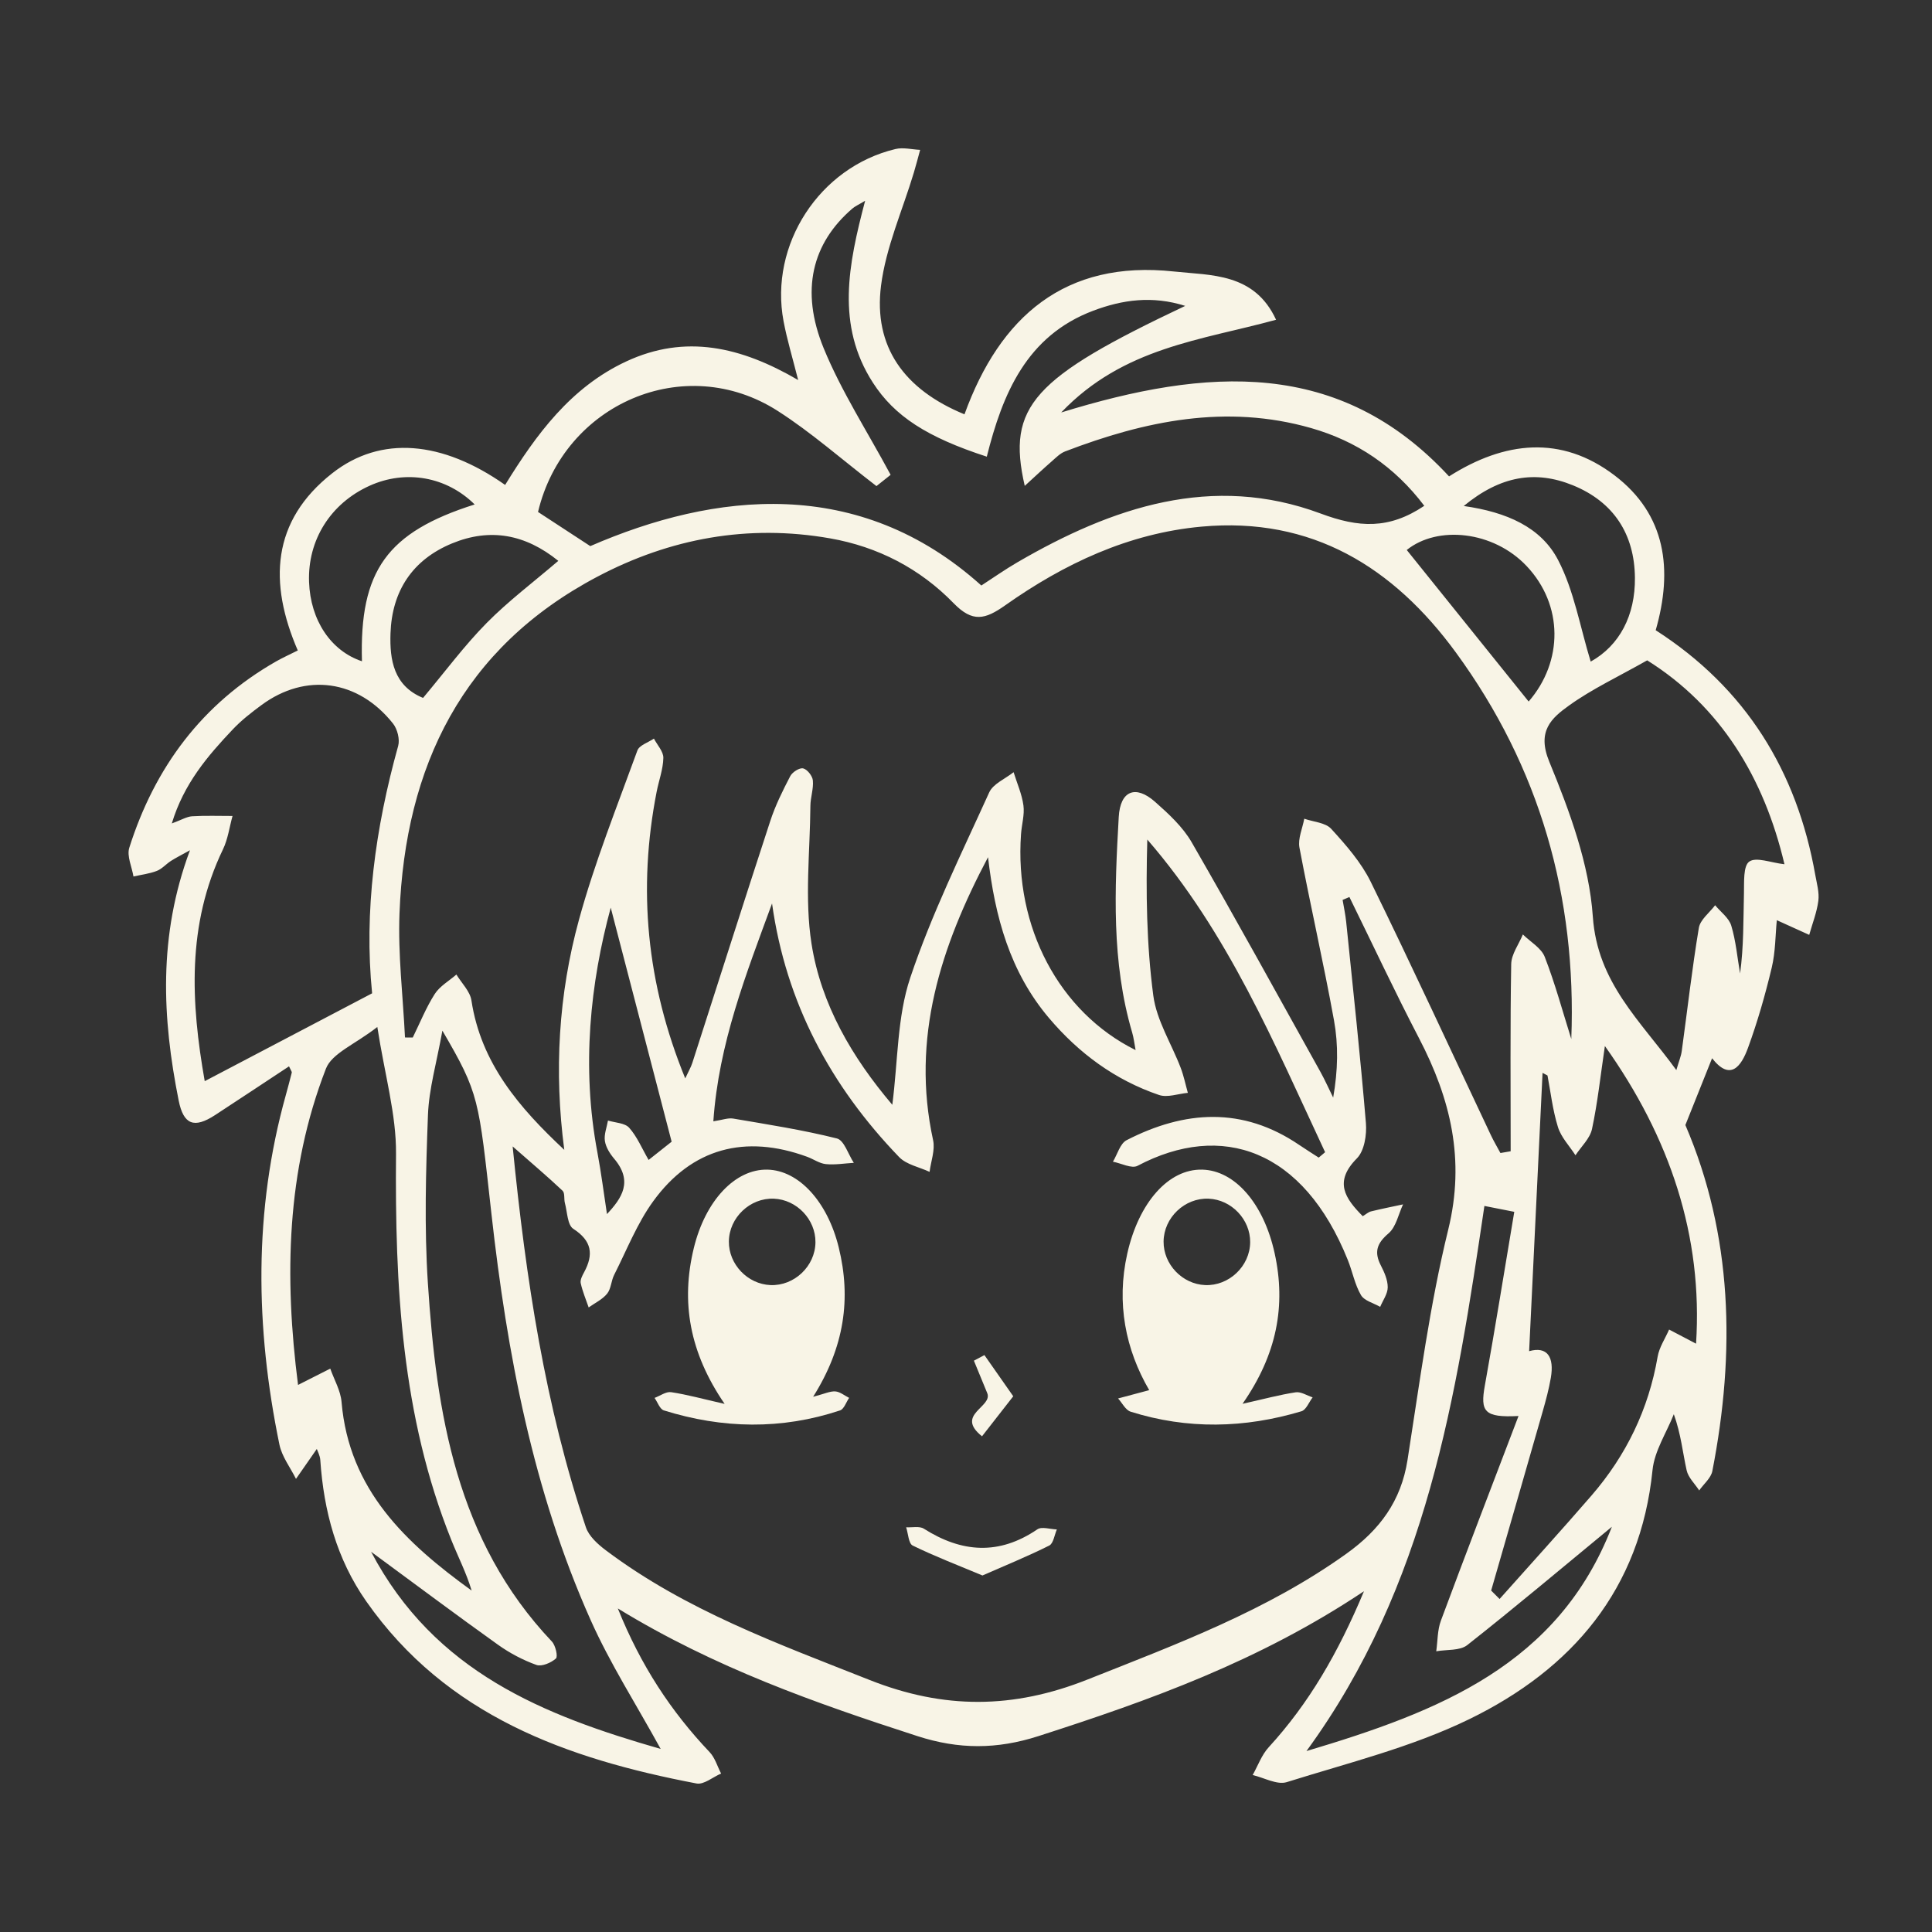 <?xml version="1.0" encoding="UTF-8"?> <svg xmlns="http://www.w3.org/2000/svg" width="1200pt" height="1200pt" viewBox="0 0 1200 1200"><rect x="0" y="0" width="1200" height="1200" fill="#333333" stroke="none"/> <g fill="#f8f4e6" fill-rule="evenodd"> <path d="m847.2 988.33c-65.316 43.598-133.25 67.812-202.25 90.012-25.738 8.281-49.43 8.305-75.156-0.023-63.336-20.52-125.89-42.469-186.05-79.285 14.27 35.496 33.035 63.961 57.035 89.258 3.324 3.516 4.777 8.809 7.106 13.285-5.102 2.195-10.715 7.031-15.238 6.18-80.617-15.371-155.33-42.023-205.16-113.14-18.383-26.23-26.41-56.113-28.547-87.805-0.191-2.797-1.727-5.508-2.16-6.84-4.211 6.047-8.566 12.312-12.938 18.59-3.516-7.078-8.746-13.812-10.285-21.301-14.977-72.648-16.129-145.16 4.008-217.22 1.285-4.609 2.508-9.238 3.672-13.883 0.109-0.445-0.445-1.043-1.727-3.828-15.48 10.211-30.648 20.293-45.898 30.254-13.008 8.496-19.621 6.035-22.633-9.023-10.234-51.203-12.84-102.2 7.008-155.45-5.496 3.059-8.773 4.68-11.844 6.648-3.012 1.934-5.531 4.945-8.762 6.191-4.598 1.766-9.637 2.352-14.484 3.457-0.984-6-4.223-12.707-2.594-17.867 15.816-49.906 45.191-89.473 91.199-115.73 4.117-2.34 8.461-4.285 13.453-6.793-18.121-41.914-16.402-80.449 21.492-110.14 30.047-23.555 68.242-20.172 107.3 7.32 19.246-31.234 40.668-60.613 75.254-76.715 36.719-17.102 71.281-9.121 106.75 11.566-3.481-13.824-6.91-25.055-9.07-36.527-8.965-47.566 22.309-95.699 69.527-106.96 4.789-1.141 10.199 0.289 15.312 0.527-1.297 4.727-2.508 9.48-3.926 14.172-7.008 23.352-17.328 46.273-20.363 70.129-4.824 37.895 14.328 64.586 51.828 79.957 21.973-60.637 62.426-96.035 130.09-88.715 22.934 2.484 49.969 0.742 63.445 29.977-46.453 12.758-94.836 17.074-133.46 57.59 90.516-27.91 172.82-33.875 240.9 39.695 34.5-21.91 69.66-25.777 102.72-0.684 32.113 24.383 36.422 58.656 25.633 96.238 55.969 35.965 87.707 87.457 99.121 152.02 0.938 5.305 2.555 10.812 1.906 15.984-0.926 7.199-3.695 14.148-5.676 21.215-6.035-2.734-12.07-5.473-20.125-9.121-0.91 9.191-0.805 19.656-3.168 29.52-4.008 16.812-8.797 33.527-14.723 49.754-4.129 11.316-10.871 21.086-22.32 6.481-5.555 13.895-10.789 26.977-16.586 41.484 29.328 68.293 31.164 141 16.754 214.91-0.852 4.379-5.363 8.039-8.172 12.035-2.688-4.141-6.781-7.957-7.789-12.469-2.473-11.074-3.504-22.477-7.969-34.859-4.559 11.531-12.012 22.766-13.223 34.645-7.523 74.328-50.074 123.7-113.84 154.77-35.699 17.387-75.191 27.133-113.36 39.098-6 1.883-14.062-2.773-21.168-4.402 3.266-5.809 5.578-12.492 9.973-17.27 24.844-27.129 42.941-58.164 59.176-96.91zm-233.51-455.92c-29.305 55.332-47.941 112.37-34.117 175.8 1.332 6.098-1.367 13.078-2.195 19.656-6.383-2.988-14.34-4.453-18.91-9.191-42.504-44.09-70.309-95.797-78.938-157.52-16.105 43.871-33.156 87.012-36.457 135.32 5.531-0.828 9.121-2.258 12.371-1.703 21.551 3.684 43.211 7.031 64.379 12.348 4.488 1.129 7.043 9.887 10.5 15.145-5.797 0.336-11.676 1.355-17.375 0.781-3.996-0.395-7.703-3.133-11.641-4.559-38.473-14.074-71.594-5.352-95.531 27.562-10.066 13.836-16.477 30.359-24.301 45.781-1.883 3.695-1.883 8.617-4.367 11.676-2.902 3.602-7.559 5.773-11.473 8.566-1.715-5.004-3.805-9.91-4.934-15.047-0.445-2.016 0.949-4.691 2.074-6.758 6.035-11.125 4.894-19.535-6.695-27.035-3.66-2.375-3.707-10.465-5.207-15.984-0.684-2.531 0.086-6.215-1.441-7.656-9.121-8.617-18.707-16.727-31.008-27.527 8.281 83.137 20.195 161.14 45.48 236.53 1.871 5.594 7.453 10.609 12.457 14.363 49.5 37.234 106.91 57.984 163.84 80.531 46.141 18.277 89.16 18 135.14-0.254 55.777-22.129 111.73-42.91 161.05-78.277 20.617-14.785 33.84-32.617 37.848-58.129 7.523-47.891 13.789-96.203 25.309-143.17 10.633-43.332 1.465-81.121-18.156-118.8-15.047-28.906-28.871-58.453-43.246-87.707-1.402 0.602-2.809 1.199-4.223 1.801 0.758 4.57 1.766 9.121 2.231 13.727 4.246 41.594 8.773 83.16 12.238 124.81 0.613 7.273-0.938 17.293-5.578 21.973-14.52 14.617-7.332 24.852 3.613 35.93 2.051-1.223 3.481-2.566 5.125-2.977 6.602-1.609 13.273-2.941 19.922-4.367-2.891 6.133-4.32 14.004-9.023 18.012-7.309 6.227-9.047 11.617-4.777 19.934 2.172 4.211 4.297 9.035 4.273 13.57-0.012 4.055-3 8.102-4.691 12.156-4.094-2.375-9.852-3.769-11.93-7.32-3.852-6.602-5.269-14.578-8.172-21.793-27.613-68.746-78.266-86.113-130.61-58.5-3.637 1.922-10.129-1.586-15.277-2.555 2.773-4.57 4.453-11.281 8.496-13.367 36.047-18.539 72.035-20.941 107.14 2.902 4.008 2.723 8.125 5.281 12.18 7.922 1.32-1.117 2.652-2.242 3.973-3.359-31.5-67.355-60.203-136.25-110.44-194.2-0.91 32.867-0.48 65.148 3.731 96.938 2.039 15.422 11.293 29.855 17.004 44.844 1.922 5.016 2.988 10.355 4.453 15.551-6.012 0.551-12.707 3.109-17.93 1.32-27.266-9.289-49.754-25.871-68.352-47.832-24.285-28.691-33.547-62.93-37.832-99.867zm-263.2 181.81c-6.406-48.648-3.637-96.516 9.156-143.09 9.781-35.641 23.605-70.176 36.254-104.99 1.188-3.266 6.742-4.969 10.262-7.379 2.074 3.996 5.93 8.016 5.856 11.977-0.145 7.043-2.785 14.004-4.164 21.047-11.809 60.383-6.359 119.02 17.762 178.03 2.09-4.5 3.551-6.973 4.402-9.625 16.141-50.102 32.051-100.29 48.434-150.31 3.144-9.613 7.715-18.816 12.395-27.816 1.297-2.496 5.762-5.34 8.004-4.801 2.566 0.613 5.773 4.68 6.035 7.488 0.492 5.184-1.5 10.535-1.535 15.828-0.215 28.535-3.672 57.637 0.684 85.5 5.914 37.859 25.297 70.801 50.195 100.12 3.539-27.383 2.988-54.602 11.137-78.887 13.223-39.434 31.812-77.113 49.043-115.12 2.438-5.375 9.973-8.449 15.156-12.574 2.125 6.863 5.16 13.621 6.109 20.652 0.77 5.773-1.078 11.879-1.5 17.855-4.129 57.602 23.543 110.44 71.172 134.11-0.805-4.223-1.164-7.644-2.125-10.883-12.973-44.004-10.883-89.004-8.352-133.91 0.926-16.355 10.453-20.113 22.523-9.445 8.473 7.488 17.27 15.59 22.812 25.211 27.203 47.137 53.387 94.848 79.848 142.39 2.914 5.231 5.34 10.738 8.004 16.129 3-17.004 3.277-32.723 0.527-47.879-6.504-35.914-14.711-71.508-21.469-107.38-1.055-5.594 1.895-11.953 2.988-17.953 5.688 1.992 13.141 2.375 16.727 6.289 9.227 10.105 18.637 20.832 24.59 32.988 25.523 52.094 49.812 104.8 74.594 157.26 1.789 3.793 3.949 7.414 5.93 11.113 2.125-0.359 4.234-0.73 6.359-1.105 0-38.746-0.336-77.496 0.336-116.24 0.109-6.18 4.727-12.277 7.246-18.422 4.668 4.609 11.438 8.398 13.598 13.98 6.457 16.621 11.113 33.938 16.477 50.977 3.394-88.367-19.633-168.86-71.629-240.01-38.797-53.102-89.555-84.492-157.99-78.254-45.383 4.129-85.43 23.062-122.07 48.938-12.383 8.746-20.172 10.754-31.934-1.344-20.879-21.492-47.039-35.102-76.789-40.309-50.844-8.914-99.238-0.07-144.5 23.809-83.785 44.219-119.36 117.73-122.91 209.05-0.996 25.633 2.16 51.445 3.406 77.16 1.609 0 3.227 0.012 4.836 0.012 4.453-9.047 8.23-18.539 13.633-27 3.133-4.894 8.879-8.125 13.465-12.109 3.227 5.34 8.473 10.391 9.336 16.094 5.922 39.047 29.781 66.73 57.691 92.816zm534.16-400.05c-18.457-24.422-41.965-40.199-70.344-48.301-52.68-15.047-103.19-4.465-152.75 14.52-3.098 1.188-5.688 3.875-8.281 6.144-5.062 4.414-9.973 9.023-16.789 15.254-11.352-49.43 5.242-67.094 99.672-111.79-20.473-6.492-39.012-3.816-57.023 2.953-41.543 15.602-56.449 51.695-66.215 90.695-37.188-12.086-57.359-25.176-70.766-45.996-22.98-35.688-15.254-73.297-4.801-112.95-4.129 2.496-6.277 3.422-7.969 4.871-24.863 21.406-32.531 50.762-17.762 86.762 10.992 26.797 27.023 51.516 41.566 78.59-2.629 2.09-7.078 5.629-8.797 6.996-21.672-16.645-40.441-33.312-61.32-46.68-57.695-36.961-132.83-4.644-148.89 62.746 10.957 7.164 21.816 14.258 32.461 21.215 77.039-33.469 166.71-44.062 242.89 24.469 7.379-4.777 14.711-9.949 22.43-14.438 58.922-34.246 121.02-55.332 188.32-30.266 23.605 8.801 42.34 9.977 64.371-4.797zm-653.52 302.8c-5.113-50.723 1.934-102.52 16.176-153.65 1.141-4.106-0.48-10.488-3.203-13.906-21.648-27.289-54.227-31.727-81.66-11.508-6.254 4.609-12.492 9.469-17.797 15.07-15.672 16.547-30.48 33.805-37.934 58.488 5.988-2.184 9.254-4.246 12.625-4.453 8.328-0.504 16.727-0.18 25.094-0.191-1.922 6.926-2.856 14.328-5.93 20.711-22.621 47.004-19.906 95.398-11.34 144 34.969-18.348 68.148-35.77 103.97-54.562zm730.05 51.035c-2.172-1.141-2.617-1.379-3.07-1.621-2.785 57.805-5.578 115.61-8.34 172.85 11.27-3.168 15.684 3.59 13.488 16.5-1.211 7.066-3.098 14.051-5.074 20.965-10.598 37.094-21.324 74.16-32.004 111.23 1.754 1.754 3.504 3.492 5.242 5.231 19.066-21.434 38.398-42.637 57.156-64.332 21.516-24.898 35.398-53.531 41.016-86.184 1.008-5.844 4.68-11.242 7.117-16.836 5.746 3.012 11.508 6.035 16.738 8.773 4.309-66.875-16.152-127.99-56.629-184.88-2.746 18.516-4.5 35.23-8.004 51.562-1.262 5.891-6.719 10.895-10.262 16.297-3.742-5.809-8.941-11.184-10.895-17.543-3.324-10.727-4.582-22.094-6.481-32.004zm-550.82 418.29c-15.215-27.719-31.465-53.027-43.57-80.195-35.746-80.16-51.887-165.57-61.547-252.13-8.004-71.699-7.477-74.473-30.469-113.82-3.539 19.859-8.352 36.059-8.965 52.43-1.297 34.727-2.316 69.648-0.059 104.27 5.293 81 17.664 160.09 77.027 222.72 2.281 2.41 3.852 9.359 2.519 10.547-3.012 2.688-8.82 5.184-12.133 3.996-8.352-3-16.523-7.309-23.773-12.48-25.621-18.289-50.832-37.176-78.91-57.816 39.48 74.965 107.64 101.73 179.88 122.48zm698-549.49c-12.672-53.773-39.672-98.074-85.262-126.65-17.902 10.141-34.141 17.723-48.457 27.984-10.98 7.871-20.195 15.898-12.371 34.922 12.66 30.77 24.816 63.625 27.07 96.301 2.844 41.102 29.52 64.57 51.863 95.293 1.586-5.461 2.93-8.594 3.371-11.844 3.504-25.5 6.383-51.098 10.609-76.477 0.852-5.113 6.613-9.406 10.117-14.074 3.457 4.188 8.578 7.871 10.02 12.672 2.891 9.59 3.758 19.789 5.473 29.734 2.281-16.609 2.016-33.254 2.41-49.859 0.168-6.863-0.527-16.992 3.312-19.668 4.348-3.016 13.348 0.703 21.844 1.664zm-923.24 323.4c8.102-4.094 14.051-7.106 20.016-10.129 2.426 6.898 6.422 13.668 7.008 20.711 4.633 54.684 39.996 87.66 80.797 117.14-3.277-10.969-8.398-20.902-12.551-31.246-31.043-77.207-35.102-158.1-34.414-240.04 0.203-24.422-6.984-48.898-11.617-78.77-13.801 10.801-28.188 16.285-31.922 25.906-24.59 63.434-25.922 129.38-17.316 196.42zm736.87-111.17c-17.531 118.4-35.473 235.79-110.52 338.58 82.535-24.602 156.42-53.543 189.7-139.31-30.625 25.246-59.832 49.859-89.82 73.488-4.586 3.613-12.758 2.676-19.273 3.852 0.91-6.371 0.707-13.164 2.902-19.055 15.539-41.809 31.57-83.438 48.203-127.08-21.336 1.094-23.844-2.699-20.902-19.008 6.445-35.773 12.191-71.688 18.266-107.81-8.398-1.656-13.402-2.641-18.551-3.66zm-659.22-315.55c13.895-16.57 25.68-32.531 39.469-46.5 13.559-13.738 29.172-25.465 44.531-38.629-20.473-16.57-42.348-20.578-65.965-10.848-24.637 10.152-37.367 29.605-38.258 55.895-0.551 16.488 1.98 32.617 20.223 40.082zm646.39-119.2c26.688 3.793 47.977 13.141 58.598 33.539 9.961 19.129 13.621 41.531 20.258 63.109 17.902-9.973 27.719-28.633 27.469-52.164-0.289-27-13.188-47.004-38.508-57.336-23.441-9.555-45.172-5.809-67.816 12.852zm-614.34-0.961c-17.449-17.281-42.77-21.781-65.258-11.617-24.227 10.969-38.531 33.695-37.598 59.773 0.852 23.785 13.547 42.805 32.855 49.246-1.594-56.277 15.543-80.121 70-97.402zm654.65 122.41c21.516-24.84 21.648-59.914-1.273-84.168-20.664-21.852-55.297-25.367-74.438-9.961 25.324 31.504 50.656 62.992 75.711 94.129zm-570.13 128.03c-12.637 46.535-18.348 98.746-8.27 152.11 2.375 12.602 3.961 25.355 5.93 38.219 9.18-9.816 16.43-20.27 4.453-34.414-2.652-3.121-5.16-7.117-5.746-11.004-0.613-4.031 1.176-8.438 1.922-12.684 4.5 1.391 10.477 1.465 13.164 4.477 4.922 5.519 7.894 12.781 12.07 19.992 7.188-5.688 12.73-10.078 14.305-11.328-13.434-51.594-26.129-100.36-37.828-145.37z"></path> <path d="m505.04 867.57c7.106-1.848 10.512-3.562 13.789-3.336 2.941 0.215 5.723 2.594 8.578 4.008-1.848 2.676-3.168 6.973-5.641 7.789-36.422 12.109-73.031 11.375-109.45-0.012-2.496-0.781-3.863-5.09-5.762-7.754 3.457-1.285 7.117-4.043 10.309-3.562 9.91 1.488 19.645 4.199 33.215 7.285-21.805-31.836-27.301-63.215-19.141-96.781 7.176-29.543 25.738-49.176 45.742-48.73 19.391 0.445 37.262 19.754 44.27 48.301 7.809 31.785 3.559 61.848-15.906 92.793zm1.453-96c0.121-14.137-11.605-26.438-25.777-27.047-14.832-0.637-27.875 11.746-27.996 26.617-0.121 14.137 11.605 26.438 25.777 27.047 14.832 0.637 27.875-11.746 27.996-26.617z"></path> <path d="m771.77 871.93c13.402-3 23.125-5.652 33.012-7.141 3.277-0.492 6.996 2.004 10.523 3.144-2.281 2.965-4.019 7.754-6.938 8.629-35.281 10.57-70.801 11.398-106.13 0.254-3.144-0.996-5.207-5.387-7.777-8.207 6.035-1.609 12.07-3.215 19.332-5.16-14.664-25.211-20.531-54.012-13.621-84.793 7.141-31.789 25.656-52.691 46.559-52.176 20.293 0.504 38.207 21.07 44.965 51.887 7.18 32.602 1.422 62.875-19.926 93.562zm4.727-100.36c0.121-14.137-11.605-26.438-25.777-27.047-14.832-0.637-27.863 11.746-27.996 26.617-0.121 14.137 11.605 26.438 25.777 27.047 14.832 0.637 27.875-11.746 27.996-26.617z"></path> <path d="m610.22 978.56c-15.395-6.445-29.664-11.902-43.344-18.602-2.578-1.262-2.762-7.43-4.055-11.328 3.719 0.227 8.27-0.875 11.016 0.875 23.543 14.93 46.691 16.586 70.477 0.395 2.746-1.871 8.016-0.047 12.121 0.059-1.523 3.445-2.125 8.699-4.727 10.008-13.07 6.547-26.668 12.078-41.488 18.594z"></path> <path d="m629.35 867.25c-4.766 6.121-11.605 14.879-19.402 24.863-17.027-13.586 6.926-18.156 3.227-26.867-2.762-6.707-5.508-13.402-8.27-20.102 2.184-1.164 4.367-2.316 6.539-3.469 5.438 7.766 10.863 15.527 17.906 25.574z"></path> </g> </svg> 